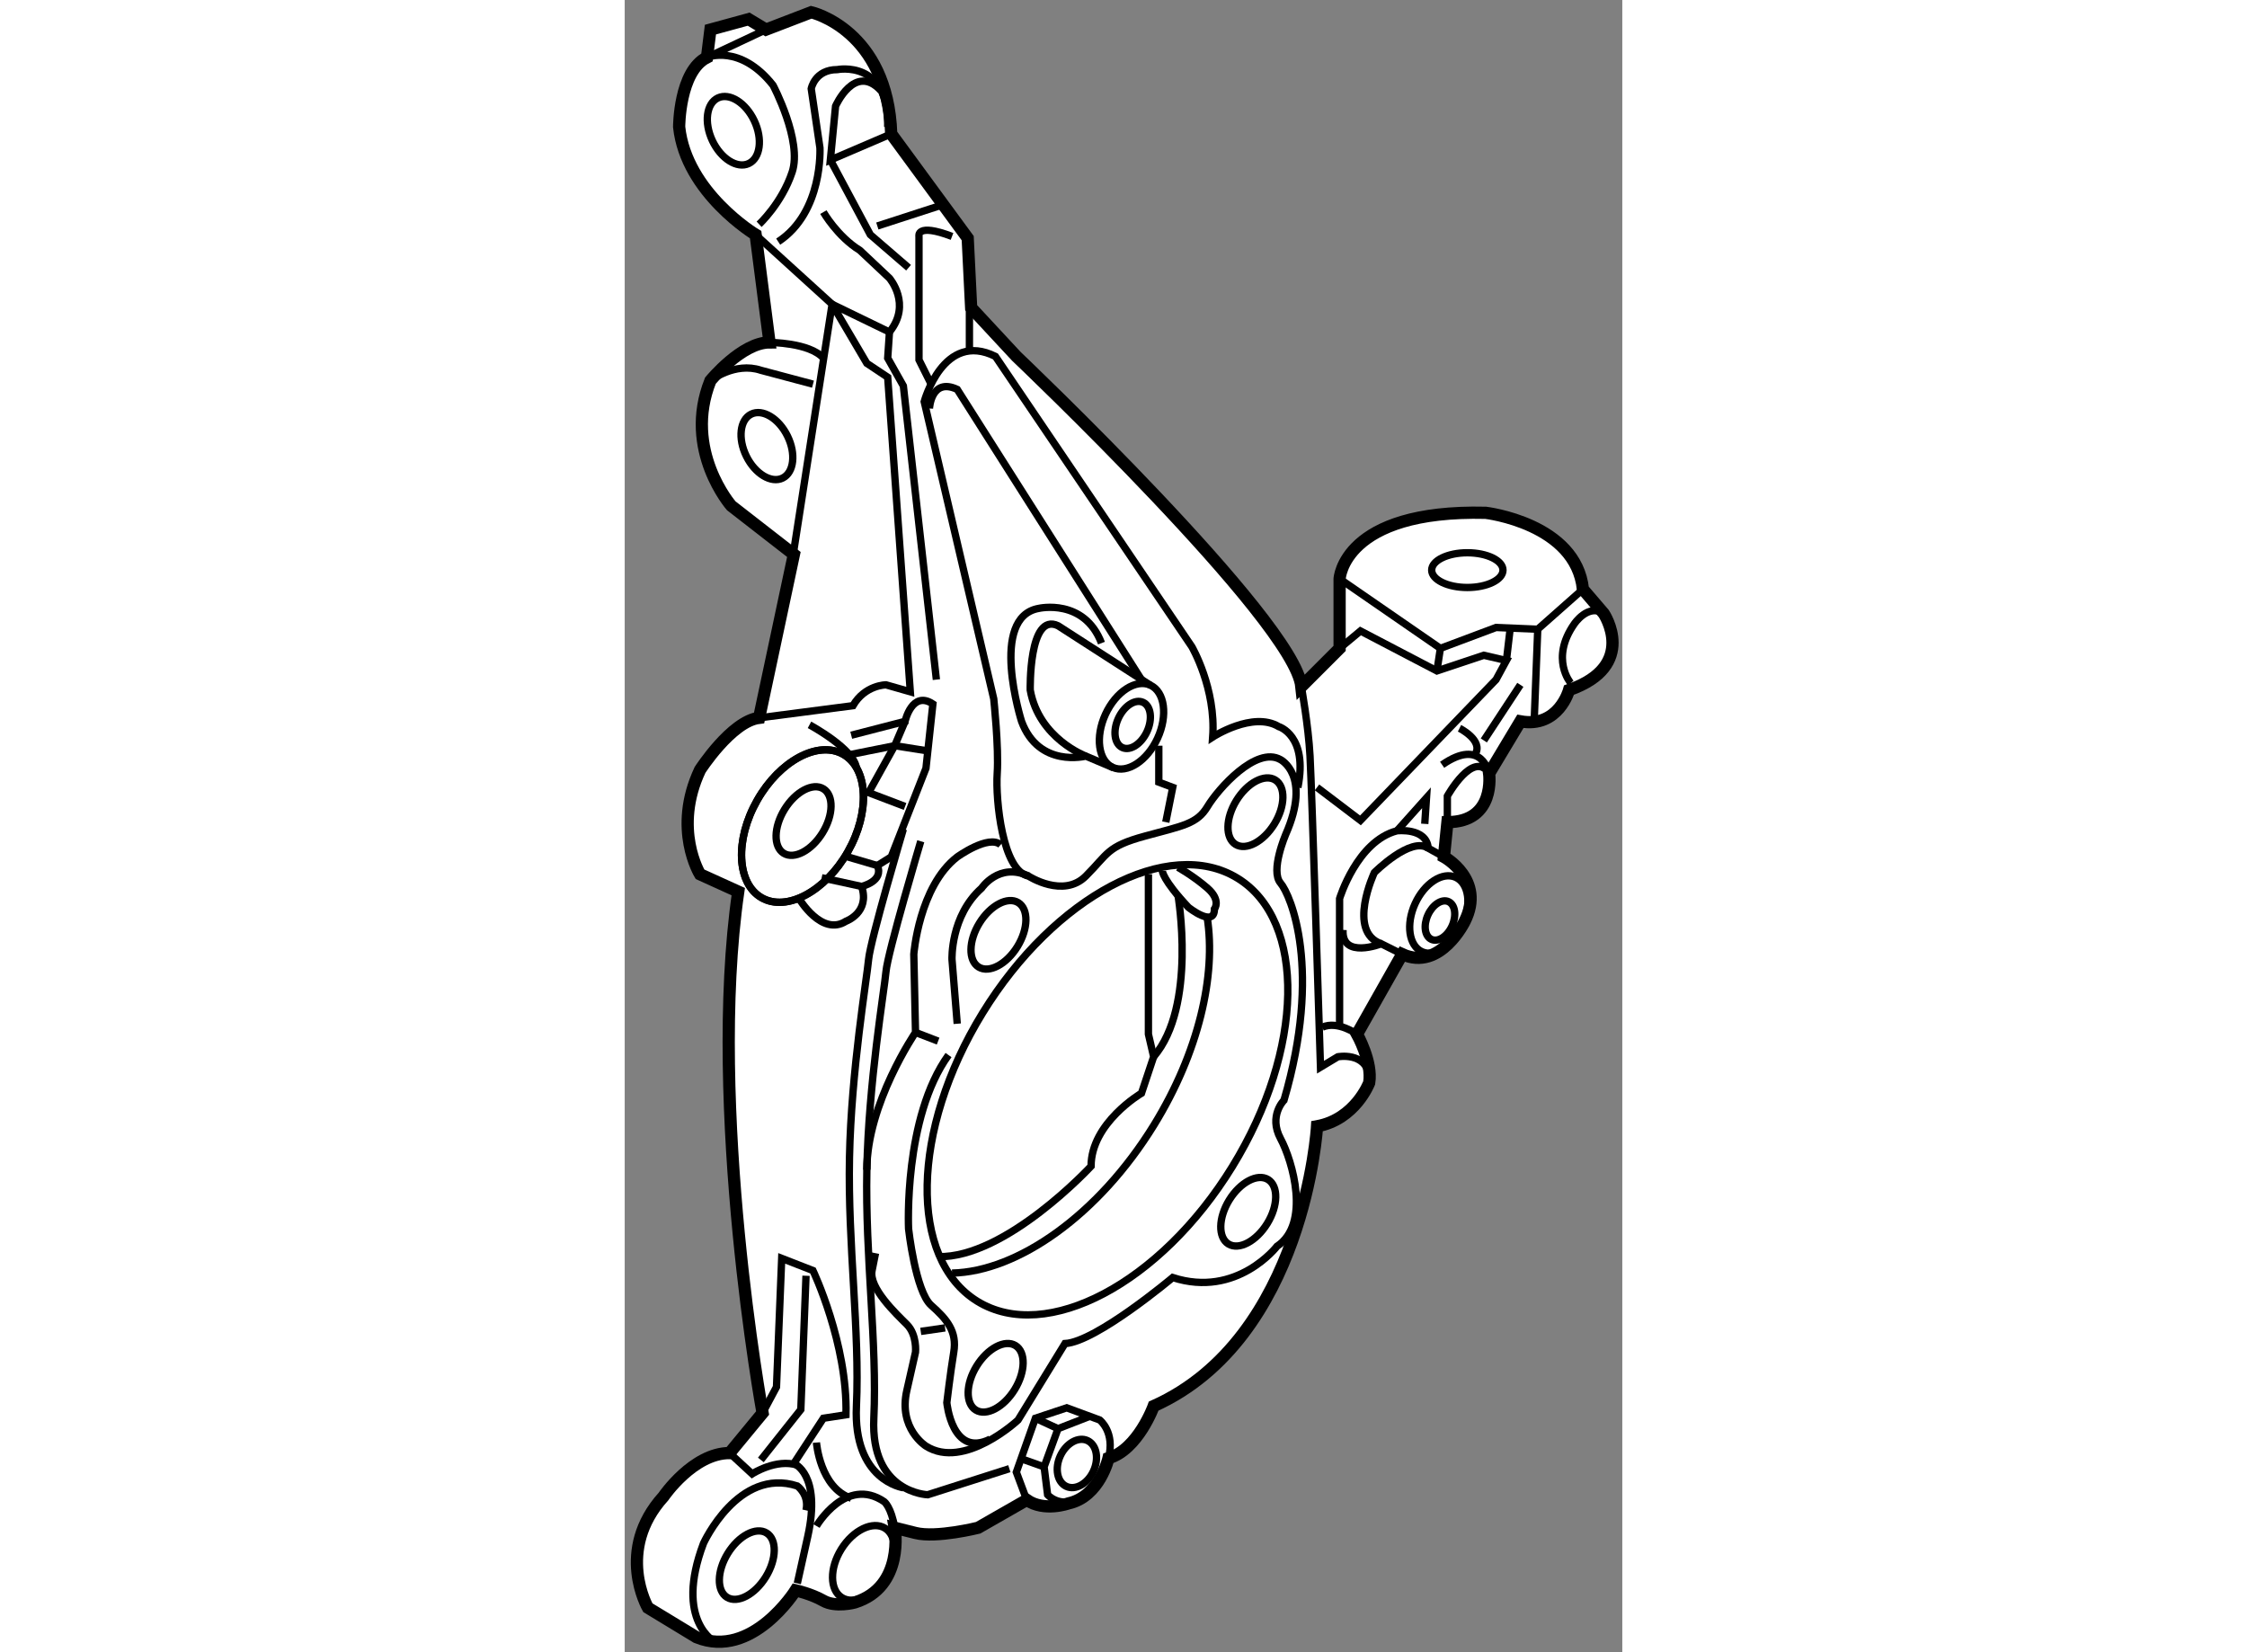 <?xml version="1.0" encoding="utf-8"?>
<!-- Generator: Adobe Illustrator 15.1.0, SVG Export Plug-In . SVG Version: 6.00 Build 0)  -->
<!DOCTYPE svg PUBLIC "-//W3C//DTD SVG 1.1//EN" "http://www.w3.org/Graphics/SVG/1.1/DTD/svg11.dtd">
<svg version="1.1" xmlns="http://www.w3.org/2000/svg" xmlns:xlink="http://www.w3.org/1999/xlink" x="0px" y="0px" width="244.8px"
	 height="180px" viewBox="194.61 33.976 40.777 67.535" enable-background="new 0 0 244.8 180" xml:space="preserve">
	
<rect x="194.61" y="33.976" width="40.777" height="67.535" fill="#808080" stroke="none"/>
	
<g><path fill="#FFFFFF" stroke="#000000" stroke-width="0.5" d="M200.246,91.734c0,0-2.273-12.502-0.995-21.312l-1.563-0.71
			c0,0-1.136-1.847,0-4.263c0,0,1.278-1.989,2.416-2.131l1.421-6.678l-2.559-1.989c0,0-1.988-2.273-0.853-5.115
			c0,0,1.28-1.563,2.416-1.563l-0.567-4.404c0,0-2.842-1.706-3.127-4.405c0,0,0-2.273,1.138-2.842l0.141-1.136l1.563-0.427
			l0.71,0.427l1.848-0.71c0,0,3.126,0.71,3.269,4.973l3.126,4.262l0.141,2.842l1.849,1.989c0,0,11.366,10.799,11.649,13.499
			l1.563-1.563v-2.842c0,0,0.142-2.841,5.969-2.699c0,0,3.693,0.425,3.978,3.125l0.852,0.995c0,0,1.421,2.131-1.42,3.125
			c0,0-0.426,1.563-1.989,1.279l-1.279,2.131c0,0,0.285,1.989-1.704,1.989l-0.143,1.42c0,0,1.706,0.924,0.852,2.629
			c0,0-0.994,2.06-2.557,1.349l-1.848,3.269c0,0,0.641,1.136,0.498,1.989c0,0-0.567,1.492-2.131,1.776c0,0-0.498,8.667-6.678,11.438
			c0,0-0.639,1.775-1.848,2.131c0,0-0.355,1.563-1.634,1.846c0,0-0.995,0.355-1.706-0.141l-1.988,1.137c0,0-1.705,0.426-2.558,0.213
			c-0.852-0.213-0.852-0.213-0.852-0.213s0.425,2.416-1.635,3.055c0,0-0.781,0.213-1.279-0.072
			c-0.497-0.283-1.136-0.426-1.136-0.426s-1.776,2.842-4.051,1.918l-1.988-1.207c0,0-1.35-2.344,0.64-4.547
			c0,0,1.207-1.775,2.7-1.775L200.246,91.734z"></path><ellipse transform="matrix(0.905 -0.425 0.425 0.905 2.105 88.272)" fill="none" stroke="#000000" stroke-width="0.3" cx="199.11" cy="39.414" rx="0.948" ry="1.481"></ellipse><path fill="none" stroke="#000000" stroke-width="0.3" d="M200.104,43.143c0,0,0.924-0.852,1.35-2.131
			c0.427-1.278-0.781-3.552-0.781-3.552c-1.351-1.705-2.699-1.137-2.699-1.137l2.414-1.136"></path><path fill="none" stroke="#000000" stroke-width="0.3" d="M205.36,39.165c0.071-2.771-2.06-2.344-2.06-2.344
			c-0.924,0-1.066,0.781-1.066,0.781l0.356,2.416c0,0,0.141,2.628-1.706,3.836"></path><path fill="none" stroke="#000000" stroke-width="0.3" d="M205.076,37.673c-1.065-1.137-1.847,0.64-1.847,0.64l-0.213,2.203
			l2.486-1.066"></path><polyline fill="none" stroke="#000000" stroke-width="0.3" points="206.213,44.919 204.65,43.57 203.017,40.515 		"></polyline><line fill="none" stroke="#000000" stroke-width="0.3" x1="207.563" y1="42.362" x2="204.936" y2="43.214"></line><polyline fill="none" stroke="#000000" stroke-width="0.3" points="199.962,43.57 203.087,46.411 201.453,56.925 		"></polyline><path fill="none" stroke="#000000" stroke-width="0.3" d="M200.529,47.974c0,0,1.634,0,2.202,0.639"></path><path fill="none" stroke="#000000" stroke-width="0.3" d="M198.113,49.537c0,0,0.995-0.782,2.062-0.426l2.131,0.568"></path><ellipse transform="matrix(0.897 -0.442 0.442 0.897 -2.409 94.001)" fill="none" stroke="#000000" stroke-width="0.3" cx="200.417" cy="52.167" rx="0.936" ry="1.456"></ellipse><ellipse transform="matrix(-0.869 -0.494 0.494 -0.869 343.811 226.256)" fill="none" stroke="#000000" stroke-width="0.3" cx="201.809" cy="67.688" rx="2.131" ry="3.374"></ellipse><ellipse transform="matrix(-0.869 -0.494 0.494 -0.869 343.811 226.256)" fill="none" stroke="#000000" stroke-width="0.3" cx="201.809" cy="67.688" rx="2.131" ry="3.374"></ellipse><path fill="none" stroke="#000000" stroke-width="0.3" d="M202.163,63.604c0,0,1.848,0.994,1.919,1.776"></path><path fill="none" stroke="#000000" stroke-width="0.3" d="M201.738,70.708c0,0,0.922,1.562,1.917,0.923
			c0,0,0.995-0.355,0.639-1.421c0,0,0.924-0.213,0.642-0.853l0.567-0.355l1.421-3.623l0.283-2.628
			c-0.852-0.569-1.137,0.71-1.137,0.71l-2.201,0.568"></path><path fill="none" stroke="#000000" stroke-width="0.3" d="M206,94.789c0,0-2.061-0.283-1.918-3.338
			c0.142-3.054-0.355-6.607-0.284-10.159c0.071-3.552,0.71-7.317,0.781-8.098c0.071-0.782,1.421-5.329,1.421-5.329"></path><path fill="none" stroke="#000000" stroke-width="0.3" d="M206.711,68.363c0,0-1.351,4.547-1.421,5.328
			c-0.072,0.782-0.711,4.547-0.782,8.099s0.428,7.104,0.285,10.158c-0.143,3.055,2.201,3.127,2.201,3.127l3.339-1.066"></path><polyline fill="none" stroke="#000000" stroke-width="0.3" points="207.35,61.756 206,49.75 205.36,48.613 205.432,47.548 		"></polyline><path fill="none" stroke="#000000" stroke-width="0.3" d="M204.862,85.2c0,0,0,0-0.141,0.71c-0.143,0.709,0.993,1.776,1.421,2.202
			c0.426,0.426,0.354,1.137,0.354,1.137s0,0-0.354,1.563c-0.356,1.564,0.781,2.273,0.781,2.273c1.563,0.994,3.765-1.064,3.765-1.064
			l1.918-3.126c1.279-0.07,4.404-2.699,4.404-2.699c2.629,0.853,4.264-1.278,4.264-1.278c1.379-0.92,0.639-3.481,0.142-4.404
			c-0.497-0.924,0.142-1.564,0.142-1.564c1.564-5.328,0.284-8.382-0.142-8.88c-0.427-0.497,0.213-1.988,0.213-1.988
			c1.066-2.416-0.213-3.056-0.213-3.056c-0.995-0.568-2.558,1.208-2.983,1.918c-0.427,0.711-0.995,0.782-2.558,1.208
			c-1.563,0.426-1.492,0.71-2.416,1.634s-2.345,0-2.345,0c-1.064-0.213-1.35-3.126-1.278-4.191s-0.142-3.055-0.142-3.055
			l-2.842-12.147c0,0,0.781-2.913,2.912-1.848l8.027,11.864c0,0,0.995,1.705,0.853,3.694c0,0,1.635-1.065,2.701-0.426
			c0,0,1.207,0.355,0.781,2.487"></path><path fill="none" stroke="#000000" stroke-width="0.3" d="M207.066,50.674c0,0,0.069-1.279,1.136-0.782l7.53,11.864"></path><path fill="none" stroke="#000000" stroke-width="0.3" d="M204.508,81.79c0-2.7,1.989-5.612,1.989-5.612l-0.07-3.197
			c0,0,0.212-2.77,1.775-3.978c0,0,1.278-0.923,1.776-0.498"></path><path fill="none" stroke="#000000" stroke-width="0.3" d="M208.202,75.822l-0.214-2.628c0,0-0.069-1.776,1.209-2.914
			c0,0,0.71-1.065,1.917-0.497"></path><line fill="none" stroke="#000000" stroke-width="0.3" x1="206.497" y1="76.177" x2="207.421" y2="76.532"></line><path fill="none" stroke="#000000" stroke-width="0.3" d="M209.552,92.801c-1.563,0.781-1.775-1.492-1.775-1.492
			s0.143-1.208,0.283-2.06c0.143-0.852-0.283-1.35-0.924-1.918c-0.639-0.568-0.923-3.125-0.923-3.125s-0.213-4.547,1.633-7.104"></path><ellipse transform="matrix(-0.852 -0.524 0.524 -0.852 355.783 257.798)" fill="none" stroke="#000000" stroke-width="0.3" cx="214.344" cy="78.592" rx="5.991" ry="10.149"></ellipse><path fill="none" stroke="#000000" stroke-width="0.3" d="M207.988,86.014c2.686-0.057,5.99-2.369,8.262-6.061
			c1.817-2.956,2.546-6.104,2.168-8.485"></path><ellipse transform="matrix(-0.852 -0.524 0.524 -0.852 350.879 243.726)" fill="none" stroke="#000000" stroke-width="0.3" cx="209.911" cy="72.236" rx="0.913" ry="1.545"></ellipse><ellipse transform="matrix(-0.852 -0.524 0.524 -0.852 372.91 239.958)" fill="none" stroke="#000000" stroke-width="0.3" cx="220.379" cy="67.259" rx="0.912" ry="1.546"></ellipse><ellipse transform="matrix(-0.852 -0.524 0.524 -0.852 363.91 270.039)" fill="none" stroke="#000000" stroke-width="0.3" cx="220.165" cy="83.527" rx="0.913" ry="1.546"></ellipse><ellipse transform="matrix(-0.852 -0.524 0.524 -0.852 341.175 277.202)" fill="none" stroke="#000000" stroke-width="0.3" cx="209.794" cy="90.347" rx="0.913" ry="1.547"></ellipse><ellipse transform="matrix(-0.852 -0.524 0.524 -0.852 318.424 286.05)" fill="none" stroke="#000000" stroke-width="0.3" cx="199.705" cy="97.949" rx="0.913" ry="1.543"></ellipse><ellipse transform="matrix(-0.852 -0.524 0.524 -0.852 338.516 230.943)" fill="none" stroke="#000000" stroke-width="0.3" cx="201.907" cy="67.614" rx="0.912" ry="1.547"></ellipse><path fill="none" stroke="#000000" stroke-width="0.3" d="M216.017,69.712v6.536l0.214,0.923l-0.498,1.492
			c0,0-2.06,1.208-2.06,2.983c0,0-3.482,3.765-6.252,3.695"></path><path fill="none" stroke="#000000" stroke-width="0.3" d="M217.225,70.565c0,0,0.781,4.547-0.994,6.606"></path><path fill="none" stroke="#000000" stroke-width="0.3" d="M216.585,69.571c0,0,0,0.355,1.066,1.492c0,0,1.064,0.852,1.064,0.071
			c0,0,0.285-0.356-0.283-0.854c-0.569-0.497-1.208-0.852-1.208-0.852"></path><ellipse transform="matrix(-0.909 -0.417 0.417 -0.909 384.52 211.34)" fill="none" stroke="#000000" stroke-width="0.3" cx="215.342" cy="63.674" rx="1.172" ry="1.847"></ellipse><ellipse transform="matrix(-0.909 -0.417 0.417 -0.909 384.568 211.286)" fill="none" stroke="#000000" stroke-width="0.3" cx="215.342" cy="63.674" rx="0.645" ry="1.017"></ellipse><path fill="none" stroke="#000000" stroke-width="0.3" d="M214.571,65.353l-1.112-0.471c0,0-1.918,0.498-2.628-1.421
			c0,0-1.351-4.262,0.71-4.618c0,0,1.847-0.426,2.558,1.421"></path><path fill="none" stroke="#000000" stroke-width="0.3" d="M213.459,64.882c0,0-1.918-0.71-2.273-2.7c0,0-0.071-3.197,1.138-2.628
			l3.788,2.441"></path><polyline fill="none" stroke="#000000" stroke-width="0.3" points="216.727,67.582 217.011,66.161 216.442,65.947 216.442,64.456 
					"></polyline><path fill="none" stroke="#000000" stroke-width="0.3" d="M222.268,62.041c0,0,0.285,1.563,0.355,2.841
			c0.072,1.279,0.428,12.716,0.428,12.716l0.709-0.426c0,0,1.138-0.212,1.279,0.782"></path><path fill="none" stroke="#000000" stroke-width="0.3" d="M224.541,76.249c0,0-0.781-0.569-1.419-0.285"></path><path fill="none" stroke="#000000" stroke-width="0.3" d="M223.831,75.893v-5.186c0,0,0.71-2.345,2.344-2.771
			c0,0,1.209-0.143,1.28,0.71l0.639,0.355"></path><polyline fill="none" stroke="#000000" stroke-width="0.3" points="223.831,57.635 227.951,60.478 230.226,59.625 231.931,59.696 
			233.777,58.062 		"></polyline><path fill="none" stroke="#000000" stroke-width="0.3" d="M233.279,61.898c0,0-0.853-0.994,0.143-2.416
			c0,0,0.568-0.852,1.207-0.426"></path><ellipse fill="none" stroke="#000000" stroke-width="0.3" cx="229.053" cy="57.28" rx="1.457" ry="0.71"></ellipse><polyline fill="none" stroke="#000000" stroke-width="0.3" points="223.831,60.478 224.684,59.767 227.81,61.4 229.727,60.761 
			230.65,60.975 230.226,61.756 224.684,67.51 222.908,66.161 		"></polyline><line fill="none" stroke="#000000" stroke-width="0.3" x1="227.951" y1="60.478" x2="227.81" y2="61.4"></line><line fill="none" stroke="#000000" stroke-width="0.3" x1="230.793" y1="59.767" x2="230.65" y2="60.975"></line><line fill="none" stroke="#000000" stroke-width="0.3" x1="231.931" y1="59.696" x2="231.788" y2="63.39"></line><ellipse transform="matrix(-0.911 -0.413 0.413 -0.911 405.977 230.566)" fill="none" stroke="#000000" stroke-width="0.3" cx="227.881" cy="71.453" rx="1.066" ry="1.669"></ellipse><ellipse transform="matrix(-0.911 -0.411 0.411 -0.911 406.167 230.355)" fill="none" stroke="#000000" stroke-width="0.3" cx="227.881" cy="71.453" rx="0.542" ry="0.847"></ellipse><path fill="none" stroke="#000000" stroke-width="0.3" d="M226.389,72.98l-0.853-0.426c0,0-1.634,0.64-1.563-0.568"></path><path fill="none" stroke="#000000" stroke-width="0.3" d="M225.536,72.554c-1.421-0.497-0.283-2.912-0.283-2.912
			s1.49-1.492,2.202-0.995"></path><path fill="none" stroke="#000000" stroke-width="0.3" d="M228.236,67.582v-1.066c0,0,1.064-1.918,1.704-0.923
			c0,0-0.283-1.492-1.917-0.355"></path><polyline fill="none" stroke="#000000" stroke-width="0.3" points="226.175,67.937 227.384,66.586 227.313,67.652 		"></polyline><path fill="none" stroke="#000000" stroke-width="0.3" d="M228.733,63.745c0,0,0.993,0.497,0.639,1.065"></path><line fill="none" stroke="#000000" stroke-width="0.3" x1="229.727" y1="64.242" x2="231.22" y2="61.969"></line><path fill="none" stroke="#000000" stroke-width="0.3" d="M200.246,91.734l0.568-1.064l0.213-5.258l1.278,0.498
			c0,0,1.421,2.983,1.35,5.895l-0.924,0.143l-1.207,1.848c0,0,1.136,0.426,0.568,2.984l-0.427,1.918"></path><path fill="none" stroke="#000000" stroke-width="0.3" d="M202.448,92.941c0,0,0.143,1.848,1.421,2.275"></path><polyline fill="none" stroke="#000000" stroke-width="0.3" points="200.175,93.652 201.809,91.594 202.021,86.123 		"></polyline><ellipse transform="matrix(-0.849 -0.529 0.529 -0.849 326.062 289.131)" fill="none" stroke="#000000" stroke-width="0.3" cx="204.367" cy="97.95" rx="1.066" ry="1.67"></ellipse><path fill="none" stroke="#000000" stroke-width="0.3" d="M202.448,96.352c0,0,1.207-2.059,2.77-0.994
			c0,0,0.285,0.213,0.428,1.066"></path><path fill="none" stroke="#000000" stroke-width="0.3" d="M198.327,101.111c0,0-1.704-0.852-0.497-4.049
			c0,0,1.421-3.127,3.836-2.346c0,0,0.497,0.357,0.355,0.996"></path><path fill="none" stroke="#000000" stroke-width="0.3" d="M198.896,93.369l0.923,0.852c0,0,0.995-0.639,1.847-0.355"></path><ellipse transform="matrix(-0.908 -0.419 0.419 -0.908 367.339 268.236)" fill="none" stroke="#000000" stroke-width="0.3" cx="213.14" cy="93.76" rx="0.745" ry="1.031"></ellipse><path fill="none" stroke="#000000" stroke-width="0.3" d="M211.043,95.287l-0.425-1.137l0.78-2.203l1.279-0.426l1.35,0.498
			c0,0,0.639,0.496,0.355,1.563"></path><path fill="none" stroke="#000000" stroke-width="0.3" d="M213.033,95.287c-0.71,0.283-1.137-0.213-1.137-0.213l-0.143-1.139
			l0.569-1.561l1.278-0.498"></path><line fill="none" stroke="#000000" stroke-width="0.3" x1="211.398" y1="91.947" x2="212.323" y2="92.375"></line><line fill="none" stroke="#000000" stroke-width="0.3" x1="210.76" y1="93.582" x2="211.754" y2="93.936"></line><line fill="none" stroke="#000000" stroke-width="0.3" x1="206.711" y1="88.397" x2="207.705" y2="88.254"></line><path fill="none" stroke="#000000" stroke-width="0.3" d="M207.136,49.679l-0.497-0.994V43.64c0,0-0.142-0.568,1.35,0"></path><line fill="none" stroke="#000000" stroke-width="0.3" x1="208.7" y1="48.258" x2="208.7" y2="46.553"></line><path fill="none" stroke="#000000" stroke-width="0.3" d="M202.731,42.646c0,0,0.569,0.994,1.492,1.563l1.208,1.137
			c0,0,0.924,1.065,0,2.202l-2.345-1.137l1.421,2.416l0.853,0.568l0.924,12.858l-0.994-0.284c0,0-0.854,0-1.351,0.852l-3.836,0.498"></path><line fill="none" stroke="#000000" stroke-width="0.3" x1="202.66" y1="69.855" x2="204.294" y2="70.21"></line><line fill="none" stroke="#000000" stroke-width="0.3" x1="203.727" y1="69.002" x2="204.936" y2="69.357"></line><polyline fill="none" stroke="#000000" stroke-width="0.3" points="206.07,66.941 204.579,66.374 205.646,64.456 206.07,63.461 		
			"></polyline><polyline fill="none" stroke="#000000" stroke-width="0.3" points="203.869,64.811 205.646,64.456 206.994,64.669 		"></polyline></g>


</svg>